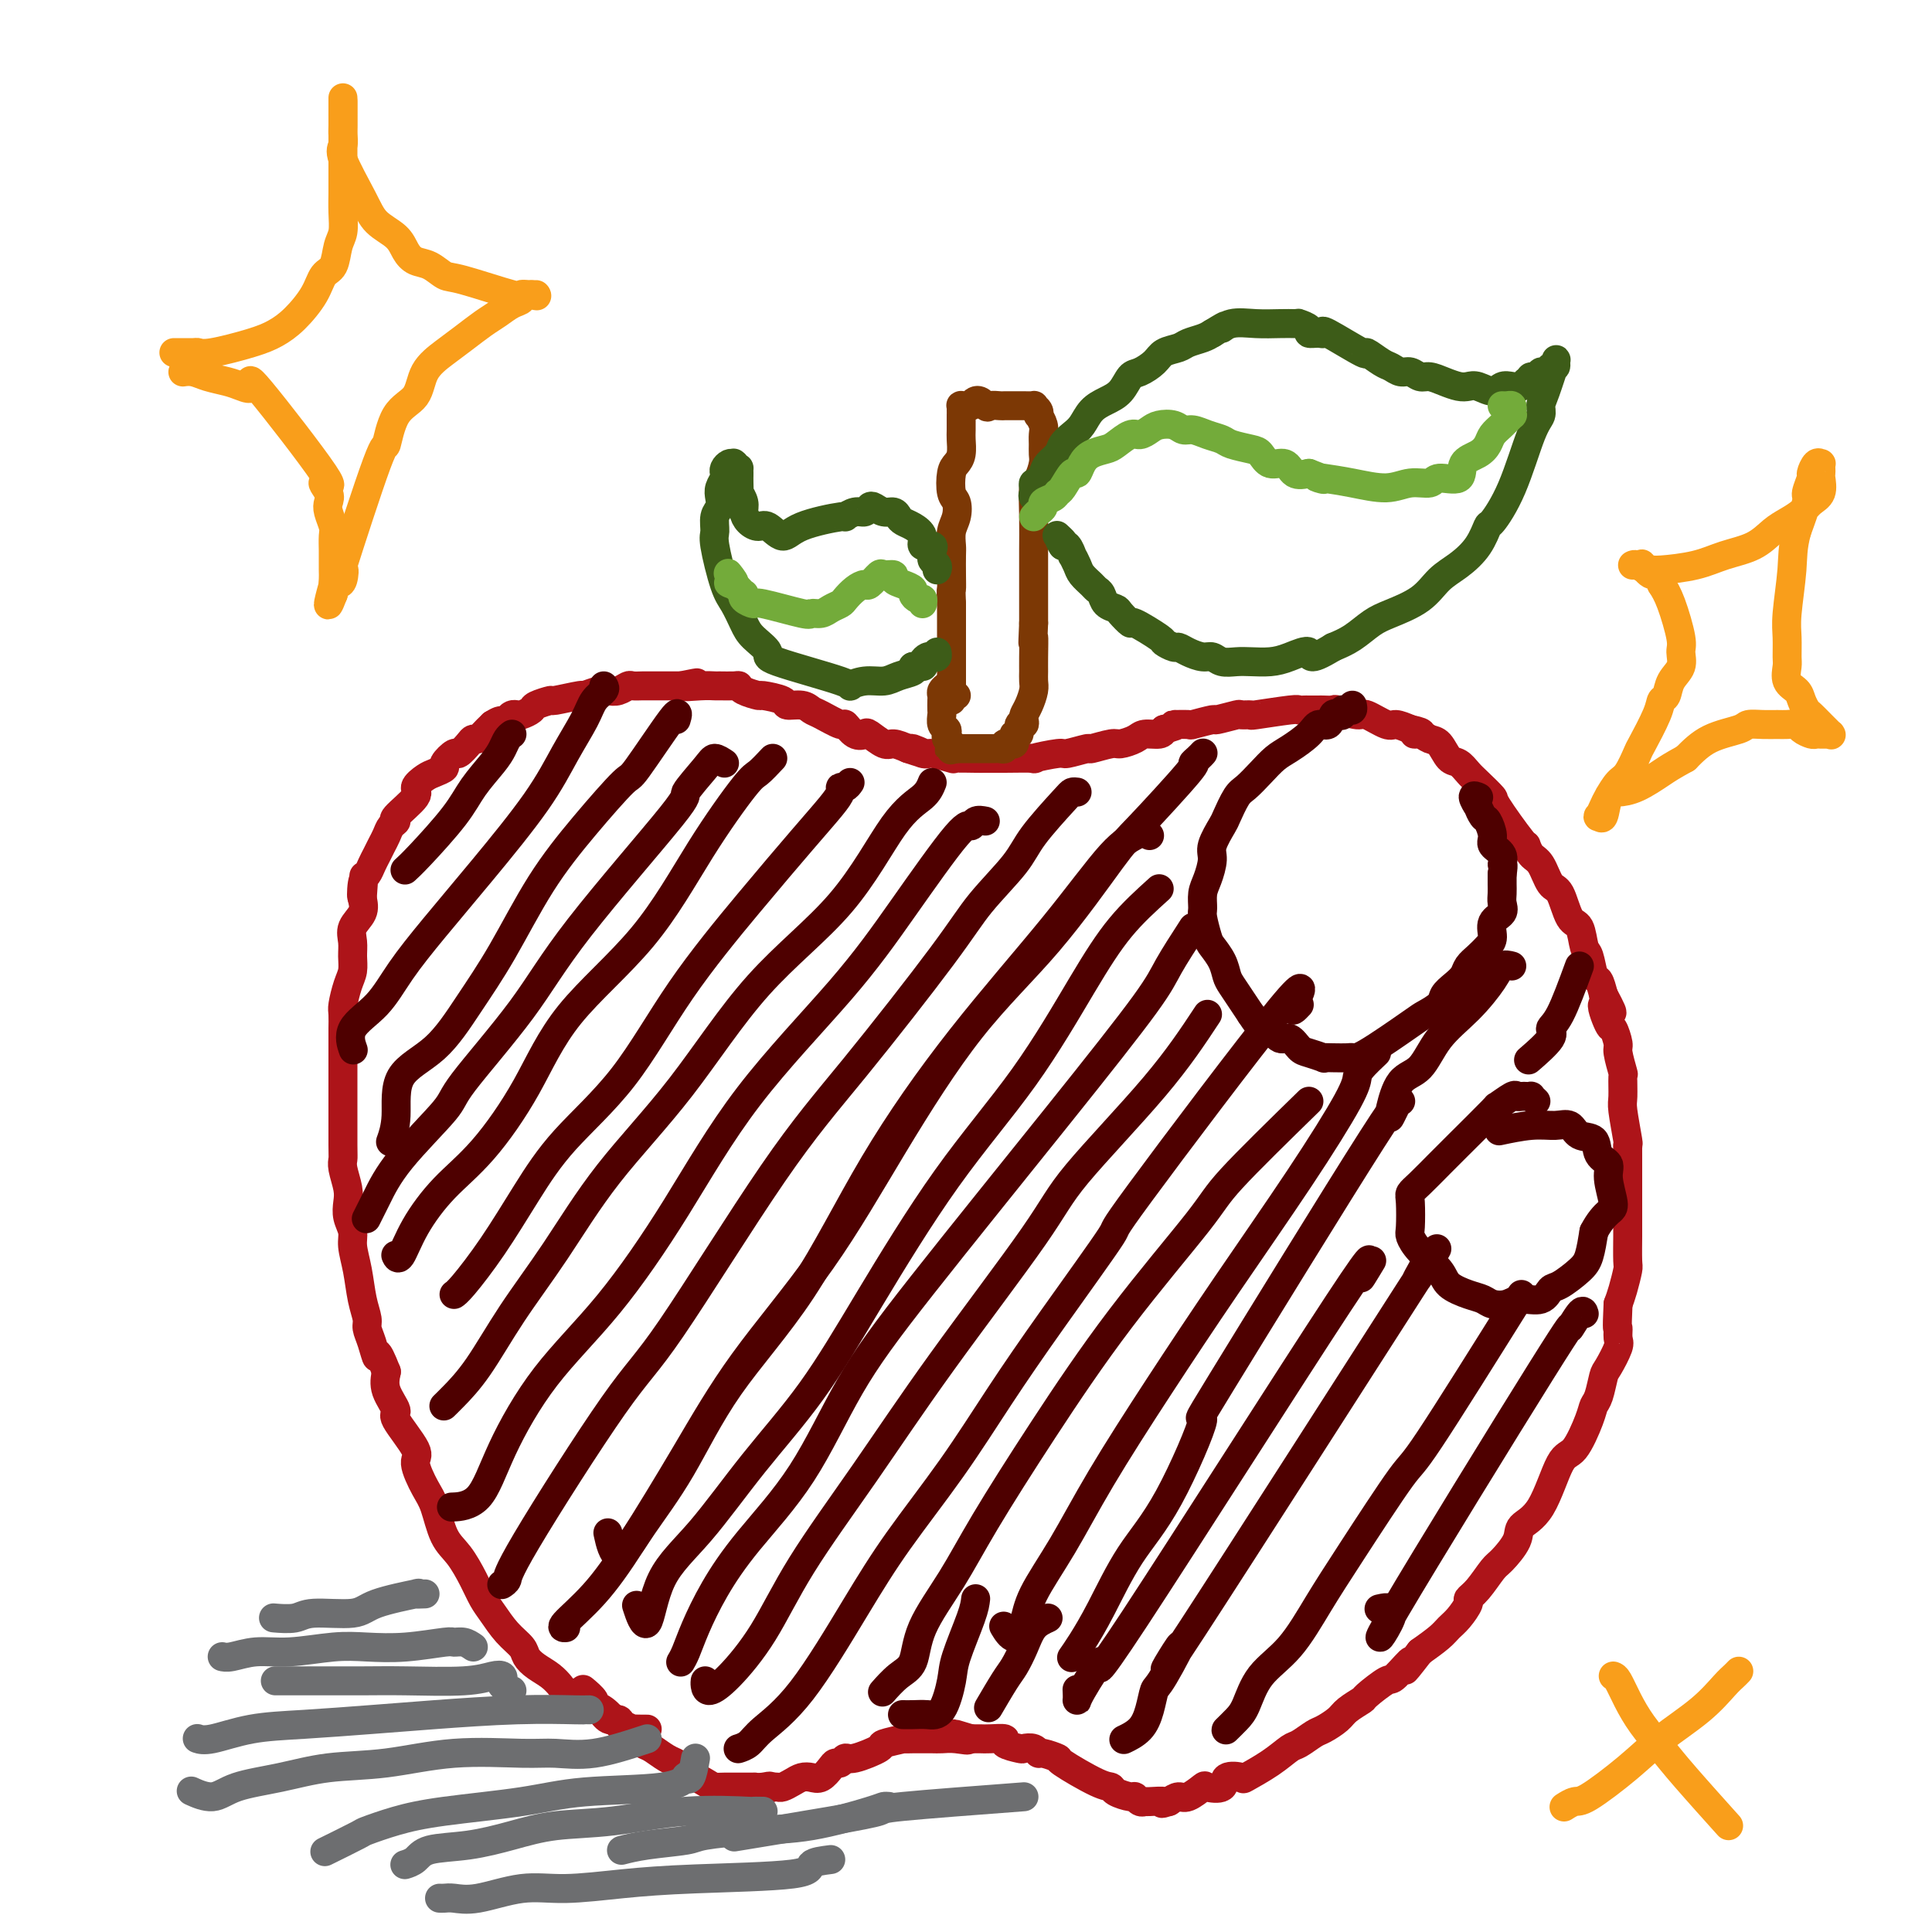 <svg viewBox='0 0 400 400' version='1.1' xmlns='http://www.w3.org/2000/svg' xmlns:xlink='http://www.w3.org/1999/xlink'><g fill='none' stroke='#AD1419' stroke-width='6' stroke-linecap='round' stroke-linejoin='round'><path d='M134,358c-0.181,0.006 -0.362,0.011 -1,0c-0.638,-0.011 -1.732,-0.040 -2,0c-0.268,0.040 0.290,0.148 0,0c-0.290,-0.148 -1.429,-0.551 -2,-1c-0.571,-0.449 -0.574,-0.945 -1,-1c-0.426,-0.055 -1.273,0.332 -2,0c-0.727,-0.332 -1.332,-1.384 -2,-2c-0.668,-0.616 -1.399,-0.798 -2,-1c-0.601,-0.202 -1.070,-0.424 -2,-1c-0.930,-0.576 -2.319,-1.505 -3,-2c-0.681,-0.495 -0.653,-0.555 -1,-1c-0.347,-0.445 -1.068,-1.276 -2,-2c-0.932,-0.724 -2.073,-1.342 -3,-2c-0.927,-0.658 -1.638,-1.358 -2,-2c-0.362,-0.642 -0.375,-1.226 -1,-2c-0.625,-0.774 -1.861,-1.736 -3,-3c-1.139,-1.264 -2.182,-2.828 -3,-4c-0.818,-1.172 -1.413,-1.952 -2,-3c-0.587,-1.048 -1.168,-2.364 -2,-4c-0.832,-1.636 -1.916,-3.590 -3,-5c-1.084,-1.410 -2.167,-2.274 -3,-4c-0.833,-1.726 -1.416,-4.312 -2,-6c-0.584,-1.688 -1.170,-2.477 -2,-4c-0.830,-1.523 -1.904,-3.779 -2,-5c-0.096,-1.221 0.786,-1.407 0,-3c-0.786,-1.593 -3.242,-4.592 -4,-6c-0.758,-1.408 0.180,-1.225 0,-2c-0.180,-0.775 -1.480,-2.507 -2,-4c-0.520,-1.493 -0.260,-2.746 0,-4'/><path d='M80,284c-2.266,-5.800 -1.931,-3.302 -2,-3c-0.069,0.302 -0.543,-1.594 -1,-3c-0.457,-1.406 -0.897,-2.323 -1,-3c-0.103,-0.677 0.131,-1.115 0,-2c-0.131,-0.885 -0.627,-2.218 -1,-4c-0.373,-1.782 -0.622,-4.014 -1,-6c-0.378,-1.986 -0.885,-3.727 -1,-5c-0.115,-1.273 0.162,-2.077 0,-3c-0.162,-0.923 -0.761,-1.963 -1,-3c-0.239,-1.037 -0.117,-2.070 0,-3c0.117,-0.930 0.227,-1.755 0,-3c-0.227,-1.245 -0.793,-2.909 -1,-4c-0.207,-1.091 -0.055,-1.608 0,-2c0.055,-0.392 0.015,-0.659 0,-3c-0.015,-2.341 -0.004,-6.757 0,-9c0.004,-2.243 0.001,-2.315 0,-3c-0.001,-0.685 -0.000,-1.984 0,-3c0.000,-1.016 -0.001,-1.751 0,-3c0.001,-1.249 0.003,-3.013 0,-4c-0.003,-0.987 -0.011,-1.198 0,-2c0.011,-0.802 0.041,-2.196 0,-3c-0.041,-0.804 -0.154,-1.019 0,-2c0.154,-0.981 0.575,-2.727 1,-4c0.425,-1.273 0.853,-2.073 1,-3c0.147,-0.927 0.012,-1.980 0,-3c-0.012,-1.020 0.100,-2.005 0,-3c-0.100,-0.995 -0.412,-1.999 0,-3c0.412,-1.001 1.546,-2.000 2,-3c0.454,-1.000 0.227,-2.000 0,-3'/><path d='M75,186c0.632,-8.794 0.211,-2.779 0,-1c-0.211,1.779 -0.211,-0.678 0,-2c0.211,-1.322 0.634,-1.509 1,-2c0.366,-0.491 0.675,-1.287 1,-2c0.325,-0.713 0.666,-1.344 1,-2c0.334,-0.656 0.660,-1.339 1,-2c0.340,-0.661 0.695,-1.301 1,-2c0.305,-0.699 0.560,-1.457 1,-2c0.440,-0.543 1.066,-0.870 1,-1c-0.066,-0.130 -0.825,-0.062 0,-1c0.825,-0.938 3.234,-2.882 4,-4c0.766,-1.118 -0.112,-1.412 0,-2c0.112,-0.588 1.214,-1.472 2,-2c0.786,-0.528 1.256,-0.700 2,-1c0.744,-0.300 1.761,-0.728 2,-1c0.239,-0.272 -0.301,-0.388 0,-1c0.301,-0.612 1.443,-1.718 2,-2c0.557,-0.282 0.530,0.262 1,0c0.470,-0.262 1.438,-1.330 2,-2c0.562,-0.670 0.718,-0.943 1,-1c0.282,-0.057 0.691,0.100 1,0c0.309,-0.100 0.517,-0.457 1,-1c0.483,-0.543 1.242,-1.271 2,-2'/><path d='M102,150c2.571,-1.657 1.997,-0.300 2,0c0.003,0.300 0.583,-0.459 1,-1c0.417,-0.541 0.673,-0.866 1,-1c0.327,-0.134 0.726,-0.079 1,0c0.274,0.079 0.422,0.180 1,0c0.578,-0.180 1.585,-0.641 2,-1c0.415,-0.359 0.238,-0.617 1,-1c0.762,-0.383 2.463,-0.891 3,-1c0.537,-0.109 -0.088,0.181 1,0c1.088,-0.181 3.891,-0.832 5,-1c1.109,-0.168 0.525,0.147 1,0c0.475,-0.147 2.010,-0.757 3,-1c0.990,-0.243 1.435,-0.118 2,0c0.565,0.118 1.251,0.228 2,0c0.749,-0.228 1.562,-0.793 2,-1c0.438,-0.207 0.503,-0.055 1,0c0.497,0.055 1.427,0.015 2,0c0.573,-0.015 0.789,-0.004 1,0c0.211,0.004 0.417,0.001 1,0c0.583,-0.001 1.541,-0.000 2,0c0.459,0.000 0.417,0.000 1,0c0.583,-0.000 1.792,-0.000 3,0'/><path d='M141,142c6.125,-1.238 1.939,-0.331 1,0c-0.939,0.331 1.370,0.088 3,0c1.630,-0.088 2.581,-0.021 3,0c0.419,0.021 0.306,-0.005 1,0c0.694,0.005 2.196,0.039 3,0c0.804,-0.039 0.910,-0.151 1,0c0.090,0.151 0.165,0.566 1,1c0.835,0.434 2.429,0.886 3,1c0.571,0.114 0.117,-0.110 1,0c0.883,0.110 3.102,0.553 4,1c0.898,0.447 0.476,0.898 1,1c0.524,0.102 1.995,-0.147 3,0c1.005,0.147 1.543,0.688 2,1c0.457,0.312 0.834,0.396 2,1c1.166,0.604 3.123,1.729 4,2c0.877,0.271 0.676,-0.312 1,0c0.324,0.312 1.174,1.519 2,2c0.826,0.481 1.627,0.237 2,0c0.373,-0.237 0.316,-0.465 1,0c0.684,0.465 2.107,1.625 3,2c0.893,0.375 1.255,-0.036 2,0c0.745,0.036 1.872,0.518 3,1'/><path d='M188,155c5.689,1.946 1.913,0.311 1,0c-0.913,-0.311 1.037,0.701 2,1c0.963,0.299 0.938,-0.116 2,0c1.062,0.116 3.211,0.763 4,1c0.789,0.237 0.219,0.064 1,0c0.781,-0.064 2.913,-0.017 4,0c1.087,0.017 1.130,0.006 2,0c0.870,-0.006 2.566,-0.006 3,0c0.434,0.006 -0.396,0.017 1,0c1.396,-0.017 5.016,-0.061 6,0c0.984,0.061 -0.668,0.228 0,0c0.668,-0.228 3.657,-0.850 5,-1c1.343,-0.150 1.040,0.171 2,0c0.960,-0.171 3.181,-0.833 4,-1c0.819,-0.167 0.234,0.162 1,0c0.766,-0.162 2.881,-0.813 4,-1c1.119,-0.187 1.242,0.091 2,0c0.758,-0.091 2.152,-0.550 3,-1c0.848,-0.450 1.151,-0.890 2,-1c0.849,-0.110 2.242,0.112 3,0c0.758,-0.112 0.879,-0.556 1,-1'/><path d='M241,151c4.447,-1.150 2.063,-1.025 2,-1c-0.063,0.025 2.194,-0.050 3,0c0.806,0.050 0.161,0.224 1,0c0.839,-0.224 3.161,-0.845 4,-1c0.839,-0.155 0.194,0.156 1,0c0.806,-0.156 3.064,-0.778 4,-1c0.936,-0.222 0.551,-0.046 1,0c0.449,0.046 1.731,-0.040 2,0c0.269,0.040 -0.476,0.207 1,0c1.476,-0.207 5.173,-0.787 7,-1c1.827,-0.213 1.784,-0.057 2,0c0.216,0.057 0.692,0.016 1,0c0.308,-0.016 0.447,-0.005 1,0c0.553,0.005 1.521,0.006 2,0c0.479,-0.006 0.468,-0.018 1,0c0.532,0.018 1.606,0.065 2,0c0.394,-0.065 0.107,-0.242 1,0c0.893,0.242 2.966,0.905 4,1c1.034,0.095 1.030,-0.377 2,0c0.970,0.377 2.915,1.601 4,2c1.085,0.399 1.310,-0.029 2,0c0.690,0.029 1.845,0.514 3,1'/><path d='M292,151c4.059,0.861 1.706,1.012 1,1c-0.706,-0.012 0.233,-0.187 1,0c0.767,0.187 1.361,0.736 2,1c0.639,0.264 1.325,0.243 2,1c0.675,0.757 1.341,2.291 2,3c0.659,0.709 1.310,0.593 2,1c0.690,0.407 1.418,1.336 2,2c0.582,0.664 1.017,1.062 2,2c0.983,0.938 2.514,2.416 3,3c0.486,0.584 -0.074,0.276 1,2c1.074,1.724 3.782,5.482 5,7c1.218,1.518 0.945,0.798 1,1c0.055,0.202 0.437,1.326 1,2c0.563,0.674 1.306,0.899 2,2c0.694,1.101 1.338,3.080 2,4c0.662,0.920 1.343,0.782 2,2c0.657,1.218 1.289,3.791 2,5c0.711,1.209 1.500,1.054 2,2c0.500,0.946 0.711,2.994 1,4c0.289,1.006 0.655,0.971 1,2c0.345,1.029 0.670,3.123 1,4c0.330,0.877 0.666,0.536 1,1c0.334,0.464 0.667,1.732 1,3'/><path d='M332,206c3.509,6.557 0.782,2.450 0,2c-0.782,-0.450 0.383,2.756 1,4c0.617,1.244 0.687,0.526 1,1c0.313,0.474 0.869,2.141 1,3c0.131,0.859 -0.162,0.911 0,2c0.162,1.089 0.779,3.214 1,4c0.221,0.786 0.045,0.234 0,1c-0.045,0.766 0.040,2.849 0,4c-0.040,1.151 -0.207,1.369 0,3c0.207,1.631 0.788,4.676 1,6c0.212,1.324 0.057,0.928 0,1c-0.057,0.072 -0.015,0.611 0,1c0.015,0.389 0.004,0.629 0,2c-0.004,1.371 -0.001,3.873 0,5c0.001,1.127 0.000,0.880 0,2c-0.000,1.120 0.001,3.607 0,5c-0.001,1.393 -0.003,1.692 0,2c0.003,0.308 0.012,0.624 0,2c-0.012,1.376 -0.044,3.812 0,5c0.044,1.188 0.166,1.127 0,2c-0.166,0.873 -0.619,2.678 -1,4c-0.381,1.322 -0.691,2.161 -1,3'/><path d='M335,270c-0.302,6.287 -0.056,5.005 0,5c0.056,-0.005 -0.079,1.266 0,2c0.079,0.734 0.372,0.931 0,2c-0.372,1.069 -1.407,3.010 -2,4c-0.593,0.990 -0.742,1.029 -1,2c-0.258,0.971 -0.624,2.872 -1,4c-0.376,1.128 -0.763,1.481 -1,2c-0.237,0.519 -0.323,1.202 -1,3c-0.677,1.798 -1.944,4.710 -3,6c-1.056,1.290 -1.901,0.958 -3,3c-1.099,2.042 -2.454,6.456 -4,9c-1.546,2.544 -3.285,3.217 -4,4c-0.715,0.783 -0.406,1.677 -1,3c-0.594,1.323 -2.091,3.074 -3,4c-0.909,0.926 -1.230,1.028 -2,2c-0.770,0.972 -1.988,2.813 -3,4c-1.012,1.187 -1.817,1.721 -2,2c-0.183,0.279 0.255,0.304 0,1c-0.255,0.696 -1.202,2.063 -2,3c-0.798,0.937 -1.446,1.445 -2,2c-0.554,0.555 -1.016,1.159 -2,2c-0.984,0.841 -2.492,1.921 -4,3'/><path d='M294,342c-5.237,6.772 -2.329,2.703 -2,2c0.329,-0.703 -1.922,1.961 -3,3c-1.078,1.039 -0.984,0.452 -2,1c-1.016,0.548 -3.144,2.231 -4,3c-0.856,0.769 -0.441,0.625 -1,1c-0.559,0.375 -2.093,1.271 -3,2c-0.907,0.729 -1.186,1.293 -2,2c-0.814,0.707 -2.161,1.557 -3,2c-0.839,0.443 -1.168,0.480 -2,1c-0.832,0.520 -2.167,1.523 -3,2c-0.833,0.477 -1.162,0.427 -2,1c-0.838,0.573 -2.183,1.769 -4,3c-1.817,1.231 -4.106,2.498 -5,3c-0.894,0.502 -0.395,0.237 -1,0c-0.605,-0.237 -2.315,-0.448 -3,0c-0.685,0.448 -0.343,1.555 -1,2c-0.657,0.445 -2.311,0.227 -3,0c-0.689,-0.227 -0.411,-0.463 -1,0c-0.589,0.463 -2.043,1.625 -3,2c-0.957,0.375 -1.416,-0.036 -2,0c-0.584,0.036 -1.292,0.518 -2,1'/><path d='M242,373c-2.533,0.772 -0.864,0.203 -1,0c-0.136,-0.203 -2.076,-0.040 -3,0c-0.924,0.040 -0.833,-0.045 -1,0c-0.167,0.045 -0.594,0.218 -1,0c-0.406,-0.218 -0.793,-0.829 -1,-1c-0.207,-0.171 -0.236,0.097 -1,0c-0.764,-0.097 -2.265,-0.561 -3,-1c-0.735,-0.439 -0.705,-0.854 -1,-1c-0.295,-0.146 -0.916,-0.024 -3,-1c-2.084,-0.976 -5.632,-3.050 -7,-4c-1.368,-0.950 -0.556,-0.777 -1,-1c-0.444,-0.223 -2.144,-0.844 -3,-1c-0.856,-0.156 -0.868,0.152 -1,0c-0.132,-0.152 -0.383,-0.762 -1,-1c-0.617,-0.238 -1.601,-0.102 -2,0c-0.399,0.102 -0.214,0.171 -1,0c-0.786,-0.171 -2.542,-0.582 -3,-1c-0.458,-0.418 0.382,-0.844 0,-1c-0.382,-0.156 -1.988,-0.042 -3,0c-1.012,0.042 -1.432,0.012 -2,0c-0.568,-0.012 -1.284,-0.006 -2,0'/><path d='M201,360c-6.490,-2.011 -2.214,-0.539 -1,0c1.214,0.539 -0.632,0.144 -2,0c-1.368,-0.144 -2.256,-0.038 -3,0c-0.744,0.038 -1.344,0.009 -2,0c-0.656,-0.009 -1.368,0.001 -2,0c-0.632,-0.001 -1.184,-0.013 -2,0c-0.816,0.013 -1.896,0.050 -2,0c-0.104,-0.050 0.768,-0.186 0,0c-0.768,0.186 -3.175,0.695 -4,1c-0.825,0.305 -0.066,0.407 -1,1c-0.934,0.593 -3.559,1.677 -5,2c-1.441,0.323 -1.699,-0.116 -2,0c-0.301,0.116 -0.647,0.788 -1,1c-0.353,0.212 -0.713,-0.035 -1,0c-0.287,0.035 -0.499,0.352 -1,1c-0.501,0.648 -1.290,1.627 -2,2c-0.710,0.373 -1.342,0.138 -2,0c-0.658,-0.138 -1.342,-0.181 -2,0c-0.658,0.181 -1.290,0.585 -2,1c-0.710,0.415 -1.499,0.843 -2,1c-0.501,0.157 -0.715,0.045 -1,0c-0.285,-0.045 -0.643,-0.022 -1,0'/><path d='M160,370c-4.380,1.547 -1.829,0.415 -1,0c0.829,-0.415 -0.065,-0.111 -1,0c-0.935,0.111 -1.913,0.030 -2,0c-0.087,-0.030 0.716,-0.008 0,0c-0.716,0.008 -2.951,0.001 -4,0c-1.049,-0.001 -0.912,0.003 -1,0c-0.088,-0.003 -0.400,-0.014 -1,0c-0.600,0.014 -1.486,0.055 -2,0c-0.514,-0.055 -0.655,-0.204 -2,-1c-1.345,-0.796 -3.892,-2.240 -5,-3c-1.108,-0.760 -0.776,-0.837 -1,-1c-0.224,-0.163 -1.004,-0.413 -2,-1c-0.996,-0.587 -2.209,-1.513 -3,-2c-0.791,-0.487 -1.158,-0.536 -2,-1c-0.842,-0.464 -2.157,-1.341 -3,-2c-0.843,-0.659 -1.214,-1.098 -2,-2c-0.786,-0.902 -1.987,-2.267 -3,-3c-1.013,-0.733 -1.839,-0.836 -2,-1c-0.161,-0.164 0.341,-0.390 0,-1c-0.341,-0.610 -1.526,-1.603 -2,-2c-0.474,-0.397 -0.237,-0.199 0,0'/></g>
<g fill='none' stroke='#4E0000' stroke-width='6' stroke-linecap='round' stroke-linejoin='round'><path d='M106,152c-0.343,0.255 -0.685,0.511 -1,1c-0.315,0.489 -0.601,1.212 -1,2c-0.399,0.788 -0.909,1.640 -2,3c-1.091,1.360 -2.762,3.226 -4,5c-1.238,1.774 -2.043,3.455 -4,6c-1.957,2.545 -5.065,5.954 -7,8c-1.935,2.046 -2.696,2.727 -3,3c-0.304,0.273 -0.152,0.136 0,0'/><path d='M125,142c0.190,0.276 0.381,0.552 0,1c-0.381,0.448 -1.333,1.069 -2,2c-0.667,0.931 -1.050,2.171 -2,4c-0.950,1.829 -2.466,4.248 -4,7c-1.534,2.752 -3.087,5.838 -6,10c-2.913,4.162 -7.188,9.399 -11,14c-3.812,4.601 -7.161,8.564 -10,12c-2.839,3.436 -5.167,6.343 -7,9c-1.833,2.657 -3.172,5.063 -5,7c-1.828,1.937 -4.146,3.406 -5,5c-0.854,1.594 -0.244,3.313 0,4c0.244,0.687 0.122,0.344 0,0'/><path d='M140,149c0.328,-1.095 0.657,-2.191 -1,0c-1.657,2.191 -5.298,7.667 -7,10c-1.702,2.333 -1.465,1.523 -3,3c-1.535,1.477 -4.844,5.241 -8,9c-3.156,3.759 -6.160,7.513 -9,12c-2.840,4.487 -5.516,9.707 -8,14c-2.484,4.293 -4.774,7.659 -7,11c-2.226,3.341 -4.386,6.658 -7,9c-2.614,2.342 -5.680,3.710 -7,6c-1.320,2.290 -0.894,5.501 -1,8c-0.106,2.499 -0.745,4.285 -1,5c-0.255,0.715 -0.128,0.357 0,0'/><path d='M150,158c-0.752,-0.496 -1.504,-0.991 -2,-1c-0.496,-0.009 -0.736,0.470 -2,2c-1.264,1.530 -3.551,4.112 -4,5c-0.449,0.888 0.942,0.083 -3,5c-3.942,4.917 -13.215,15.555 -19,23c-5.785,7.445 -8.081,11.698 -12,17c-3.919,5.302 -9.460,11.652 -12,15c-2.540,3.348 -2.078,3.693 -4,6c-1.922,2.307 -6.226,6.577 -9,10c-2.774,3.423 -4.016,5.998 -5,8c-0.984,2.002 -1.710,3.429 -2,4c-0.290,0.571 -0.145,0.285 0,0'/><path d='M160,157c-1.132,1.204 -2.265,2.408 -3,3c-0.735,0.592 -1.074,0.571 -3,3c-1.926,2.429 -5.440,7.309 -9,13c-3.560,5.691 -7.167,12.192 -12,18c-4.833,5.808 -10.891,10.921 -15,16c-4.109,5.079 -6.271,10.122 -9,15c-2.729,4.878 -6.027,9.591 -9,13c-2.973,3.409 -5.620,5.516 -8,8c-2.380,2.484 -4.494,5.346 -6,8c-1.506,2.654 -2.406,5.099 -3,6c-0.594,0.901 -0.884,0.257 -1,0c-0.116,-0.257 -0.058,-0.129 0,0'/><path d='M176,162c-0.302,0.438 -0.603,0.877 -1,1c-0.397,0.123 -0.889,-0.069 -1,0c-0.111,0.069 0.159,0.400 0,1c-0.159,0.600 -0.746,1.471 -2,3c-1.254,1.529 -3.176,3.717 -6,7c-2.824,3.283 -6.549,7.661 -11,13c-4.451,5.339 -9.626,11.639 -14,18c-4.374,6.361 -7.945,12.783 -12,18c-4.055,5.217 -8.593,9.230 -12,13c-3.407,3.770 -5.684,7.298 -8,11c-2.316,3.702 -4.672,7.580 -7,11c-2.328,3.420 -4.627,6.382 -6,8c-1.373,1.618 -1.821,1.891 -2,2c-0.179,0.109 -0.090,0.055 0,0'/><path d='M193,162c-0.389,0.973 -0.778,1.946 -2,3c-1.222,1.054 -3.278,2.189 -6,6c-2.722,3.811 -6.111,10.300 -11,16c-4.889,5.700 -11.278,10.613 -17,17c-5.722,6.387 -10.777,14.247 -16,21c-5.223,6.753 -10.614,12.397 -15,18c-4.386,5.603 -7.767,11.165 -11,16c-3.233,4.835 -6.316,8.942 -9,13c-2.684,4.058 -4.968,8.068 -7,11c-2.032,2.932 -3.813,4.786 -5,6c-1.187,1.214 -1.781,1.788 -2,2c-0.219,0.212 -0.063,0.060 0,0c0.063,-0.060 0.031,-0.030 0,0'/><path d='M204,170c-0.753,-0.147 -1.506,-0.295 -2,0c-0.494,0.295 -0.731,1.032 -1,1c-0.269,-0.032 -0.572,-0.833 -3,2c-2.428,2.833 -6.982,9.301 -11,15c-4.018,5.699 -7.498,10.628 -13,17c-5.502,6.372 -13.024,14.188 -19,22c-5.976,7.812 -10.406,15.620 -15,23c-4.594,7.380 -9.351,14.331 -14,20c-4.649,5.669 -9.191,10.055 -13,15c-3.809,4.945 -6.887,10.449 -9,15c-2.113,4.551 -3.261,8.148 -5,10c-1.739,1.852 -4.068,1.958 -5,2c-0.932,0.042 -0.466,0.021 0,0'/><path d='M223,164c-0.359,-0.049 -0.717,-0.098 -1,0c-0.283,0.098 -0.490,0.342 -2,2c-1.510,1.658 -4.323,4.730 -6,7c-1.677,2.270 -2.216,3.739 -4,6c-1.784,2.261 -4.811,5.315 -7,8c-2.189,2.685 -3.538,5.000 -8,11c-4.462,6.000 -12.037,15.684 -18,23c-5.963,7.316 -10.315,12.264 -17,22c-6.685,9.736 -15.704,24.259 -21,32c-5.296,7.741 -6.869,8.701 -12,16c-5.131,7.299 -13.819,20.936 -18,28c-4.181,7.064 -3.857,7.556 -4,8c-0.143,0.444 -0.755,0.841 -1,1c-0.245,0.159 -0.122,0.079 0,0'/><path d='M249,156c0.071,-0.077 0.142,-0.154 0,0c-0.142,0.154 -0.499,0.540 -1,1c-0.501,0.460 -1.148,0.994 -1,1c0.148,0.006 1.089,-0.514 -1,2c-2.089,2.514 -7.210,8.064 -10,11c-2.790,2.936 -3.248,3.258 -6,7c-2.752,3.742 -7.796,10.904 -13,17c-5.204,6.096 -10.568,11.124 -16,18c-5.432,6.876 -10.933,15.598 -16,24c-5.067,8.402 -9.700,16.482 -15,24c-5.300,7.518 -11.267,14.473 -16,21c-4.733,6.527 -8.231,12.624 -12,19c-3.769,6.376 -7.808,13.029 -11,18c-3.192,4.971 -5.536,8.260 -8,11c-2.464,2.740 -5.048,4.930 -6,6c-0.952,1.070 -0.272,1.020 0,1c0.272,-0.020 0.136,-0.010 0,0'/><path d='M280,146c0.081,0.415 0.162,0.830 0,1c-0.162,0.170 -0.569,0.096 -1,0c-0.431,-0.096 -0.888,-0.214 -1,0c-0.112,0.214 0.121,0.760 0,1c-0.121,0.240 -0.597,0.174 -1,0c-0.403,-0.174 -0.734,-0.457 -1,0c-0.266,0.457 -0.469,1.655 -1,2c-0.531,0.345 -1.391,-0.162 -2,0c-0.609,0.162 -0.968,0.992 -2,2c-1.032,1.008 -2.737,2.193 -4,3c-1.263,0.807 -2.083,1.235 -3,2c-0.917,0.765 -1.932,1.865 -3,3c-1.068,1.135 -2.189,2.303 -3,3c-0.811,0.697 -1.313,0.923 -2,2c-0.687,1.077 -1.560,3.005 -2,4c-0.440,0.995 -0.447,1.056 -1,2c-0.553,0.944 -1.650,2.771 -2,4c-0.350,1.229 0.049,1.860 0,3c-0.049,1.140 -0.546,2.788 -1,4c-0.454,1.212 -0.866,1.986 -1,3c-0.134,1.014 0.009,2.266 0,3c-0.009,0.734 -0.171,0.949 0,2c0.171,1.051 0.675,2.938 1,4c0.325,1.062 0.471,1.299 1,2c0.529,0.701 1.440,1.868 2,3c0.560,1.132 0.769,2.231 1,3c0.231,0.769 0.485,1.207 1,2c0.515,0.793 1.290,1.941 2,3c0.710,1.059 1.355,2.030 2,3'/><path d='M259,210c2.037,3.189 2.629,3.163 3,3c0.371,-0.163 0.521,-0.461 1,0c0.479,0.461 1.289,1.683 2,2c0.711,0.317 1.324,-0.269 2,0c0.676,0.269 1.415,1.392 2,2c0.585,0.608 1.015,0.699 2,1c0.985,0.301 2.526,0.812 3,1c0.474,0.188 -0.119,0.052 0,0c0.119,-0.052 0.950,-0.021 2,0c1.050,0.021 2.321,0.032 3,0c0.679,-0.032 0.767,-0.105 1,0c0.233,0.105 0.611,0.390 3,-1c2.389,-1.390 6.789,-4.455 9,-6c2.211,-1.545 2.231,-1.569 3,-2c0.769,-0.431 2.285,-1.270 3,-2c0.715,-0.730 0.628,-1.350 1,-2c0.372,-0.650 1.202,-1.329 2,-2c0.798,-0.671 1.563,-1.333 2,-2c0.437,-0.667 0.546,-1.337 1,-2c0.454,-0.663 1.254,-1.318 2,-2c0.746,-0.682 1.440,-1.390 2,-2c0.560,-0.610 0.987,-1.122 1,-2c0.013,-0.878 -0.389,-2.122 0,-3c0.389,-0.878 1.568,-1.390 2,-2c0.432,-0.610 0.116,-1.318 0,-2c-0.116,-0.682 -0.031,-1.337 0,-2c0.031,-0.663 0.009,-1.332 0,-2c-0.009,-0.668 -0.004,-1.334 0,-2'/><path d='M311,181c0.431,-2.679 0.007,-1.878 0,-2c-0.007,-0.122 0.402,-1.169 0,-2c-0.402,-0.831 -1.614,-1.446 -2,-2c-0.386,-0.554 0.056,-1.046 0,-2c-0.056,-0.954 -0.608,-2.368 -1,-3c-0.392,-0.632 -0.623,-0.481 -1,-1c-0.377,-0.519 -0.899,-1.708 -1,-2c-0.101,-0.292 0.220,0.314 0,0c-0.220,-0.314 -0.982,-1.546 -1,-2c-0.018,-0.454 0.709,-0.130 1,0c0.291,0.130 0.145,0.065 0,0'/><path d='M318,228c-0.447,-0.422 -0.894,-0.845 -1,-1c-0.106,-0.155 0.129,-0.044 0,0c-0.129,0.044 -0.621,0.020 -1,0c-0.379,-0.020 -0.645,-0.036 -1,0c-0.355,0.036 -0.798,0.124 -1,0c-0.202,-0.124 -0.163,-0.460 -1,0c-0.837,0.460 -2.549,1.716 -3,2c-0.451,0.284 0.359,-0.404 -1,1c-1.359,1.404 -4.886,4.901 -7,7c-2.114,2.099 -2.815,2.800 -4,4c-1.185,1.200 -2.854,2.897 -4,4c-1.146,1.103 -1.767,1.610 -2,2c-0.233,0.390 -0.077,0.663 0,2c0.077,1.337 0.074,3.737 0,5c-0.074,1.263 -0.218,1.389 0,2c0.218,0.611 0.797,1.708 2,3c1.203,1.292 3.031,2.781 4,4c0.969,1.219 1.078,2.170 2,3c0.922,0.830 2.657,1.539 4,2c1.343,0.461 2.292,0.676 3,1c0.708,0.324 1.173,0.759 2,1c0.827,0.241 2.015,0.288 3,0c0.985,-0.288 1.766,-0.909 3,-1c1.234,-0.091 2.922,0.350 4,0c1.078,-0.350 1.546,-1.492 2,-2c0.454,-0.508 0.895,-0.384 2,-1c1.105,-0.616 2.874,-1.974 4,-3c1.126,-1.026 1.607,-1.722 2,-3c0.393,-1.278 0.696,-3.139 1,-5'/><path d='M330,255c1.064,-2.092 2.225,-3.322 3,-4c0.775,-0.678 1.163,-0.805 1,-2c-0.163,-1.195 -0.877,-3.456 -1,-5c-0.123,-1.544 0.343,-2.369 0,-3c-0.343,-0.631 -1.497,-1.069 -2,-2c-0.503,-0.931 -0.354,-2.356 -1,-3c-0.646,-0.644 -2.086,-0.509 -3,-1c-0.914,-0.491 -1.300,-1.610 -2,-2c-0.700,-0.390 -1.713,-0.053 -3,0c-1.287,0.053 -2.846,-0.178 -5,0c-2.154,0.178 -4.901,0.765 -6,1c-1.099,0.235 -0.549,0.117 0,0'/><path d='M238,173c-0.316,-0.402 -0.633,-0.805 -1,-1c-0.367,-0.195 -0.785,-0.183 -1,0c-0.215,0.183 -0.228,0.537 -1,1c-0.772,0.463 -2.302,1.034 -5,4c-2.698,2.966 -6.564,8.325 -12,15c-5.436,6.675 -12.443,14.664 -19,23c-6.557,8.336 -12.665,17.017 -18,26c-5.335,8.983 -9.898,18.268 -15,26c-5.102,7.732 -10.744,13.910 -15,20c-4.256,6.090 -7.127,12.093 -10,17c-2.873,4.907 -5.750,8.717 -8,12c-2.250,3.283 -3.875,6.038 -5,6c-1.125,-0.038 -1.750,-2.868 -2,-4c-0.250,-1.132 -0.125,-0.566 0,0'/><path d='M240,184c-2.739,2.473 -5.477,4.946 -8,8c-2.523,3.054 -4.830,6.687 -8,12c-3.170,5.313 -7.204,12.304 -12,19c-4.796,6.696 -10.355,13.096 -16,21c-5.645,7.904 -11.375,17.311 -16,25c-4.625,7.689 -8.145,13.659 -12,19c-3.855,5.341 -8.046,10.054 -12,15c-3.954,4.946 -7.673,10.126 -11,14c-3.327,3.874 -6.263,6.440 -8,10c-1.737,3.560 -2.275,8.112 -3,9c-0.725,0.888 -1.636,-1.889 -2,-3c-0.364,-1.111 -0.182,-0.555 0,0'/><path d='M247,192c-1.894,2.926 -3.788,5.851 -5,8c-1.212,2.149 -1.743,3.520 -5,8c-3.257,4.480 -9.240,12.067 -18,23c-8.760,10.933 -20.296,25.212 -28,35c-7.704,9.788 -11.576,15.086 -15,21c-3.424,5.914 -6.398,12.445 -10,18c-3.602,5.555 -7.830,10.133 -11,14c-3.170,3.867 -5.280,7.022 -7,10c-1.720,2.978 -3.049,5.778 -4,8c-0.951,2.222 -1.525,3.868 -2,5c-0.475,1.132 -0.850,1.752 -1,2c-0.150,0.248 -0.075,0.124 0,0'/><path d='M250,210c-2.984,4.525 -5.968,9.050 -11,15c-5.032,5.950 -12.112,13.323 -16,18c-3.888,4.677 -4.585,6.656 -9,13c-4.415,6.344 -12.547,17.054 -19,26c-6.453,8.946 -11.228,16.128 -16,23c-4.772,6.872 -9.541,13.432 -13,19c-3.459,5.568 -5.606,10.143 -8,14c-2.394,3.857 -5.034,6.995 -7,9c-1.966,2.005 -3.259,2.878 -4,3c-0.741,0.122 -0.930,-0.506 -1,-1c-0.070,-0.494 -0.020,-0.856 0,-1c0.020,-0.144 0.010,-0.072 0,0'/><path d='M269,208c-0.935,0.996 -1.870,1.992 -1,0c0.870,-1.992 3.545,-6.973 -3,1c-6.545,7.973 -22.311,28.901 -29,38c-6.689,9.099 -4.303,6.368 -6,9c-1.697,2.632 -7.477,10.626 -12,17c-4.523,6.374 -7.788,11.126 -11,16c-3.212,4.874 -6.369,9.868 -10,15c-3.631,5.132 -7.735,10.401 -11,15c-3.265,4.599 -5.691,8.528 -9,14c-3.309,5.472 -7.500,12.485 -11,17c-3.500,4.515 -6.309,6.530 -8,8c-1.691,1.470 -2.263,2.396 -3,3c-0.737,0.604 -1.639,0.887 -2,1c-0.361,0.113 -0.180,0.057 0,0'/><path d='M271,228c-6.348,6.199 -12.696,12.397 -16,16c-3.304,3.603 -3.564,4.609 -7,9c-3.436,4.391 -10.048,12.167 -16,20c-5.952,7.833 -11.242,15.723 -16,23c-4.758,7.277 -8.982,13.940 -12,19c-3.018,5.060 -4.830,8.516 -7,12c-2.170,3.484 -4.697,6.997 -6,10c-1.303,3.003 -1.380,5.496 -2,7c-0.620,1.504 -1.782,2.020 -3,3c-1.218,0.980 -2.491,2.423 -3,3c-0.509,0.577 -0.255,0.289 0,0'/><path d='M285,218c-1.160,1.101 -2.320,2.202 -3,3c-0.680,0.798 -0.879,1.291 -1,2c-0.121,0.709 -0.165,1.632 -2,5c-1.835,3.368 -5.461,9.180 -10,16c-4.539,6.820 -9.990,14.647 -15,22c-5.010,7.353 -9.579,14.230 -14,21c-4.421,6.770 -8.693,13.431 -12,19c-3.307,5.569 -5.650,10.045 -8,14c-2.350,3.955 -4.707,7.388 -6,10c-1.293,2.612 -1.522,4.401 -2,6c-0.478,1.599 -1.206,3.007 -2,3c-0.794,-0.007 -1.656,-1.431 -2,-2c-0.344,-0.569 -0.172,-0.285 0,0'/><path d='M290,228c-0.184,-0.049 -0.369,-0.098 -1,1c-0.631,1.098 -1.709,3.344 -1,2c0.709,-1.344 3.206,-6.276 -4,5c-7.206,11.276 -24.114,38.762 -31,50c-6.886,11.238 -3.749,6.228 -4,8c-0.251,1.772 -3.889,10.324 -7,16c-3.111,5.676 -5.696,8.474 -8,12c-2.304,3.526 -4.329,7.780 -6,11c-1.671,3.220 -2.988,5.405 -4,7c-1.012,1.595 -1.718,2.598 -2,3c-0.282,0.402 -0.141,0.201 0,0'/><path d='M284,261c-1.505,2.499 -3.010,4.999 -2,3c1.010,-1.999 4.533,-8.495 -5,6c-9.533,14.495 -32.124,49.982 -42,65c-9.876,15.018 -7.039,9.568 -7,9c0.039,-0.568 -2.722,3.745 -4,6c-1.278,2.255 -1.075,2.453 -1,2c0.075,-0.453 0.021,-1.558 0,-2c-0.021,-0.442 -0.011,-0.221 0,0'/><path d='M296,260c-1.965,3.454 -3.931,6.909 -2,4c1.931,-2.909 7.758,-12.180 -2,3c-9.758,15.180 -35.100,54.811 -45,70c-9.900,15.189 -4.356,5.936 -3,4c1.356,-1.936 -1.476,3.447 -3,6c-1.524,2.553 -1.740,2.278 -2,3c-0.260,0.722 -0.565,2.441 -1,4c-0.435,1.559 -1.002,2.958 -2,4c-0.998,1.042 -2.428,1.726 -3,2c-0.572,0.274 -0.286,0.137 0,0'/><path d='M315,268c-7.607,12.156 -15.215,24.312 -19,30c-3.785,5.688 -3.748,4.907 -6,8c-2.252,3.093 -6.791,10.061 -10,15c-3.209,4.939 -5.086,7.851 -7,11c-1.914,3.149 -3.865,6.536 -6,9c-2.135,2.464 -4.453,4.005 -6,6c-1.547,1.995 -2.323,4.443 -3,6c-0.677,1.557 -1.254,2.221 -2,3c-0.746,0.779 -1.663,1.671 -2,2c-0.337,0.329 -0.096,0.094 0,0c0.096,-0.094 0.048,-0.047 0,0'/><path d='M328,272c-0.135,-0.460 -0.271,-0.919 -1,0c-0.729,0.919 -2.053,3.217 -2,3c0.053,-0.217 1.481,-2.948 -6,9c-7.481,11.948 -23.871,38.574 -30,49c-6.129,10.426 -1.996,4.653 -1,2c0.996,-2.653 -1.144,-2.187 -2,-2c-0.856,0.187 -0.428,0.093 0,0'/><path d='M313,200c-0.728,-0.194 -1.457,-0.389 -2,0c-0.543,0.389 -0.901,1.361 -2,3c-1.099,1.639 -2.939,3.947 -5,6c-2.061,2.053 -4.342,3.853 -6,6c-1.658,2.147 -2.693,4.642 -4,6c-1.307,1.358 -2.886,1.581 -4,3c-1.114,1.419 -1.761,4.036 -2,5c-0.239,0.964 -0.068,0.275 0,0c0.068,-0.275 0.034,-0.138 0,0'/><path d='M327,200c-1.432,3.915 -2.864,7.831 -4,10c-1.136,2.169 -1.974,2.592 -2,3c-0.026,0.408 0.762,0.802 0,2c-0.762,1.198 -3.075,3.199 -4,4c-0.925,0.801 -0.463,0.400 0,0'/><path d='M217,335c-1.092,0.500 -2.185,1.000 -3,2c-0.815,1.000 -1.354,2.500 -2,4c-0.646,1.500 -1.400,3.000 -2,4c-0.600,1.000 -1.046,1.500 -2,3c-0.954,1.500 -2.415,4.000 -3,5c-0.585,1.000 -0.292,0.500 0,0'/><path d='M202,331c-0.102,0.890 -0.204,1.779 -1,4c-0.796,2.221 -2.285,5.772 -3,8c-0.715,2.228 -0.654,3.133 -1,5c-0.346,1.867 -1.098,4.696 -2,6c-0.902,1.304 -1.953,1.081 -3,1c-1.047,-0.081 -2.090,-0.022 -3,0c-0.910,0.022 -1.689,0.006 -2,0c-0.311,-0.006 -0.156,-0.003 0,0'/></g>
<g fill='none' stroke='#7C3805' stroke-width='6' stroke-linecap='round' stroke-linejoin='round'><path d='M198,144c-0.423,-0.123 -0.845,-0.246 -1,0c-0.155,0.246 -0.041,0.862 0,1c0.041,0.138 0.011,-0.201 0,-1c-0.011,-0.799 -0.003,-2.057 0,-3c0.003,-0.943 0.001,-1.572 0,-2c-0.001,-0.428 -0.000,-0.654 0,-2c0.000,-1.346 0.000,-3.813 0,-6c-0.000,-2.187 -0.000,-4.093 0,-6'/><path d='M197,125c-0.155,-3.496 -0.042,-2.736 0,-3c0.042,-0.264 0.015,-1.554 0,-3c-0.015,-1.446 -0.017,-3.049 0,-4c0.017,-0.951 0.054,-1.250 0,-2c-0.054,-0.750 -0.197,-1.952 0,-3c0.197,-1.048 0.735,-1.944 1,-3c0.265,-1.056 0.257,-2.274 0,-3c-0.257,-0.726 -0.762,-0.961 -1,-2c-0.238,-1.039 -0.207,-2.882 0,-4c0.207,-1.118 0.591,-1.513 1,-2c0.409,-0.487 0.842,-1.068 1,-2c0.158,-0.932 0.042,-2.214 0,-3c-0.042,-0.786 -0.011,-1.076 0,-2c0.011,-0.924 0.002,-2.482 0,-3c-0.002,-0.518 0.002,0.005 0,0c-0.002,-0.005 -0.012,-0.537 0,-1c0.012,-0.463 0.044,-0.856 0,-1c-0.044,-0.144 -0.166,-0.039 0,0c0.166,0.039 0.619,0.011 1,0c0.381,-0.011 0.691,-0.006 1,0'/><path d='M201,84c1.268,-2.166 2.438,-0.580 3,0c0.562,0.580 0.517,0.155 1,0c0.483,-0.155 1.493,-0.042 2,0c0.507,0.042 0.512,0.011 1,0c0.488,-0.011 1.459,-0.003 2,0c0.541,0.003 0.652,0.000 1,0c0.348,-0.000 0.934,0.003 1,0c0.066,-0.003 -0.388,-0.011 0,0c0.388,0.011 1.620,0.040 2,0c0.380,-0.040 -0.090,-0.148 0,0c0.090,0.148 0.742,0.553 1,1c0.258,0.447 0.122,0.935 0,1c-0.122,0.065 -0.229,-0.292 0,0c0.229,0.292 0.794,1.232 1,2c0.206,0.768 0.052,1.365 0,2c-0.052,0.635 -0.004,1.308 0,2c0.004,0.692 -0.037,1.404 0,2c0.037,0.596 0.154,1.078 0,2c-0.154,0.922 -0.577,2.286 -1,3c-0.423,0.714 -0.845,0.779 -1,2c-0.155,1.221 -0.041,3.597 0,6c0.041,2.403 0.011,4.832 0,7c-0.011,2.168 -0.003,4.076 0,5c0.003,0.924 0.001,0.864 0,2c-0.001,1.136 -0.000,3.467 0,5c0.000,1.533 0.000,2.266 0,3'/><path d='M214,129c-0.309,6.821 -0.082,3.374 0,3c0.082,-0.374 0.019,2.326 0,4c-0.019,1.674 0.005,2.322 0,3c-0.005,0.678 -0.040,1.386 0,2c0.040,0.614 0.155,1.136 0,2c-0.155,0.864 -0.582,2.072 -1,3c-0.418,0.928 -0.829,1.577 -1,2c-0.171,0.423 -0.102,0.620 0,1c0.102,0.380 0.237,0.942 0,1c-0.237,0.058 -0.847,-0.387 -1,0c-0.153,0.387 0.153,1.607 0,2c-0.153,0.393 -0.763,-0.039 -1,0c-0.237,0.039 -0.101,0.550 0,1c0.101,0.450 0.168,0.838 0,1c-0.168,0.162 -0.569,0.096 -1,0c-0.431,-0.096 -0.890,-0.222 -1,0c-0.110,0.222 0.129,0.791 0,1c-0.129,0.209 -0.626,0.056 -1,0c-0.374,-0.056 -0.625,-0.015 -1,0c-0.375,0.015 -0.874,0.004 -1,0c-0.126,-0.004 0.121,-0.001 0,0c-0.121,0.001 -0.610,0.000 -1,0c-0.390,-0.000 -0.682,-0.000 -1,0c-0.318,0.000 -0.663,0.000 -1,0c-0.337,-0.000 -0.668,-0.000 -1,0c-0.332,0.000 -0.666,0.000 -1,0c-0.334,-0.000 -0.667,-0.000 -1,0c-0.333,0.000 -0.667,0.000 -1,0'/><path d='M198,155c-2.233,0.528 -1.317,0.349 -1,0c0.317,-0.349 0.033,-0.867 0,-1c-0.033,-0.133 0.183,0.120 0,0c-0.183,-0.120 -0.767,-0.614 -1,-1c-0.233,-0.386 -0.115,-0.666 0,-1c0.115,-0.334 0.227,-0.723 0,-1c-0.227,-0.277 -0.793,-0.441 -1,-1c-0.207,-0.559 -0.057,-1.511 0,-2c0.057,-0.489 0.019,-0.513 0,-1c-0.019,-0.487 -0.019,-1.437 0,-2c0.019,-0.563 0.057,-0.738 0,-1c-0.057,-0.262 -0.208,-0.609 0,-1c0.208,-0.391 0.774,-0.826 1,-1c0.226,-0.174 0.113,-0.087 0,0'/></g>
<g fill='none' stroke='#3D5C18' stroke-width='6' stroke-linecap='round' stroke-linejoin='round'><path d='M216,104c-0.844,-0.331 -1.687,-0.661 -2,-1c-0.313,-0.339 -0.095,-0.685 0,-1c0.095,-0.315 0.066,-0.598 0,-1c-0.066,-0.402 -0.168,-0.923 0,-1c0.168,-0.077 0.608,0.289 1,0c0.392,-0.289 0.738,-1.232 1,-2c0.262,-0.768 0.440,-1.359 1,-2c0.560,-0.641 1.500,-1.330 2,-2c0.500,-0.670 0.559,-1.320 1,-2c0.441,-0.680 1.262,-1.388 2,-2c0.738,-0.612 1.391,-1.127 2,-2c0.609,-0.873 1.173,-2.103 2,-3c0.827,-0.897 1.916,-1.462 3,-2c1.084,-0.538 2.162,-1.051 3,-2c0.838,-0.949 1.436,-2.334 2,-3c0.564,-0.666 1.095,-0.612 2,-1c0.905,-0.388 2.186,-1.217 3,-2c0.814,-0.783 1.163,-1.519 2,-2c0.837,-0.481 2.163,-0.706 3,-1c0.837,-0.294 1.187,-0.656 2,-1c0.813,-0.344 2.089,-0.670 3,-1c0.911,-0.330 1.455,-0.665 2,-1'/><path d='M251,69c4.262,-2.641 2.416,-1.244 2,-1c-0.416,0.244 0.597,-0.667 2,-1c1.403,-0.333 3.197,-0.090 5,0c1.803,0.090 3.615,0.027 5,0c1.385,-0.027 2.341,-0.017 3,0c0.659,0.017 1.020,0.043 1,0c-0.020,-0.043 -0.421,-0.154 0,0c0.421,0.154 1.665,0.573 2,1c0.335,0.427 -0.238,0.862 0,1c0.238,0.138 1.287,-0.021 2,0c0.713,0.021 1.091,0.223 1,0c-0.091,-0.223 -0.649,-0.870 1,0c1.649,0.870 5.506,3.256 7,4c1.494,0.744 0.627,-0.156 1,0c0.373,0.156 1.987,1.366 3,2c1.013,0.634 1.425,0.691 2,1c0.575,0.309 1.311,0.870 2,1c0.689,0.130 1.329,-0.172 2,0c0.671,0.172 1.373,0.817 2,1c0.627,0.183 1.178,-0.096 2,0c0.822,0.096 1.915,0.566 3,1c1.085,0.434 2.164,0.830 3,1c0.836,0.170 1.431,0.112 2,0c0.569,-0.112 1.112,-0.278 2,0c0.888,0.278 2.122,1.000 3,1c0.878,0.000 1.400,-0.722 2,-1c0.600,-0.278 1.277,-0.113 2,0c0.723,0.113 1.492,0.175 2,0c0.508,-0.175 0.754,-0.588 1,-1'/><path d='M316,79c1.179,-0.553 0.626,-0.937 1,-1c0.374,-0.063 1.673,0.194 2,0c0.327,-0.194 -0.319,-0.841 0,-1c0.319,-0.159 1.602,0.169 2,0c0.398,-0.169 -0.088,-0.835 0,-1c0.088,-0.165 0.749,0.172 1,0c0.251,-0.172 0.091,-0.853 0,-1c-0.091,-0.147 -0.114,0.240 0,0c0.114,-0.240 0.366,-1.106 0,0c-0.366,1.106 -1.349,4.183 -2,6c-0.651,1.817 -0.970,2.372 -1,3c-0.030,0.628 0.228,1.328 0,2c-0.228,0.672 -0.941,1.316 -2,4c-1.059,2.684 -2.463,7.408 -4,11c-1.537,3.592 -3.205,6.053 -4,7c-0.795,0.947 -0.717,0.382 -1,1c-0.283,0.618 -0.929,2.421 -2,4c-1.071,1.579 -2.568,2.936 -4,4c-1.432,1.064 -2.798,1.836 -4,3c-1.202,1.164 -2.239,2.721 -4,4c-1.761,1.279 -4.245,2.281 -6,3c-1.755,0.719 -2.780,1.155 -4,2c-1.220,0.845 -2.634,2.099 -4,3c-1.366,0.901 -2.683,1.451 -4,2'/><path d='M276,134c-5.581,3.431 -4.534,1.507 -5,1c-0.466,-0.507 -2.446,0.401 -4,1c-1.554,0.599 -2.682,0.889 -4,1c-1.318,0.111 -2.828,0.045 -4,0c-1.172,-0.045 -2.008,-0.067 -3,0c-0.992,0.067 -2.140,0.224 -3,0c-0.860,-0.224 -1.434,-0.830 -2,-1c-0.566,-0.170 -1.126,0.094 -2,0c-0.874,-0.094 -2.061,-0.548 -3,-1c-0.939,-0.452 -1.629,-0.904 -2,-1c-0.371,-0.096 -0.423,0.162 -1,0c-0.577,-0.162 -1.678,-0.744 -2,-1c-0.322,-0.256 0.136,-0.187 -1,-1c-1.136,-0.813 -3.866,-2.507 -5,-3c-1.134,-0.493 -0.671,0.215 -1,0c-0.329,-0.215 -1.450,-1.353 -2,-2c-0.550,-0.647 -0.527,-0.802 -1,-1c-0.473,-0.198 -1.440,-0.437 -2,-1c-0.560,-0.563 -0.713,-1.449 -1,-2c-0.287,-0.551 -0.708,-0.769 -1,-1c-0.292,-0.231 -0.456,-0.477 -1,-1c-0.544,-0.523 -1.469,-1.325 -2,-2c-0.531,-0.675 -0.668,-1.225 -1,-2c-0.332,-0.775 -0.860,-1.777 -1,-2c-0.140,-0.223 0.107,0.332 0,0c-0.107,-0.332 -0.567,-1.551 -1,-2c-0.433,-0.449 -0.838,-0.128 -1,0c-0.162,0.128 -0.081,0.064 0,0'/><path d='M220,113c-1.332,-2.022 -0.161,-1.078 0,-1c0.161,0.078 -0.687,-0.710 -1,-1c-0.313,-0.290 -0.089,-0.083 0,0c0.089,0.083 0.045,0.041 0,0'/><path d='M194,118c0.114,-0.334 0.229,-0.668 0,-1c-0.229,-0.332 -0.801,-0.662 -1,-1c-0.199,-0.338 -0.024,-0.685 0,-1c0.024,-0.315 -0.105,-0.599 0,-1c0.105,-0.401 0.442,-0.920 0,-1c-0.442,-0.080 -1.663,0.277 -2,0c-0.337,-0.277 0.209,-1.189 0,-2c-0.209,-0.811 -1.172,-1.523 -2,-2c-0.828,-0.477 -1.521,-0.720 -2,-1c-0.479,-0.280 -0.744,-0.598 -1,-1c-0.256,-0.402 -0.502,-0.888 -1,-1c-0.498,-0.112 -1.249,0.151 -2,0c-0.751,-0.151 -1.502,-0.716 -2,-1c-0.498,-0.284 -0.743,-0.288 -1,0c-0.257,0.288 -0.527,0.867 -1,1c-0.473,0.133 -1.151,-0.179 -2,0c-0.849,0.179 -1.869,0.849 -2,1c-0.131,0.151 0.628,-0.218 -1,0c-1.628,0.218 -5.644,1.023 -8,2c-2.356,0.977 -3.052,2.126 -4,2c-0.948,-0.126 -2.148,-1.528 -3,-2c-0.852,-0.472 -1.356,-0.015 -2,0c-0.644,0.015 -1.426,-0.411 -2,-1c-0.574,-0.589 -0.938,-1.341 -1,-2c-0.062,-0.659 0.180,-1.226 0,-2c-0.180,-0.774 -0.780,-1.754 -1,-2c-0.220,-0.246 -0.059,0.241 0,0c0.059,-0.241 0.017,-1.212 0,-2c-0.017,-0.788 -0.008,-1.394 0,-2'/><path d='M153,98c-0.250,-1.713 0.126,-0.996 0,-1c-0.126,-0.004 -0.756,-0.730 -1,-1c-0.244,-0.270 -0.104,-0.083 0,0c0.104,0.083 0.173,0.063 0,0c-0.173,-0.063 -0.586,-0.169 -1,0c-0.414,0.169 -0.829,0.611 -1,1c-0.171,0.389 -0.097,0.723 0,1c0.097,0.277 0.218,0.496 0,1c-0.218,0.504 -0.776,1.294 -1,2c-0.224,0.706 -0.114,1.328 0,2c0.114,0.672 0.233,1.394 0,2c-0.233,0.606 -0.817,1.095 -1,2c-0.183,0.905 0.034,2.227 0,3c-0.034,0.773 -0.320,0.996 0,3c0.320,2.004 1.247,5.787 2,8c0.753,2.213 1.331,2.856 2,4c0.669,1.144 1.428,2.790 2,4c0.572,1.210 0.956,1.986 2,3c1.044,1.014 2.746,2.268 3,3c0.254,0.732 -0.942,0.943 2,2c2.942,1.057 10.022,2.960 13,4c2.978,1.040 1.853,1.218 2,1c0.147,-0.218 1.567,-0.832 3,-1c1.433,-0.168 2.879,0.110 4,0c1.121,-0.110 1.917,-0.606 3,-1c1.083,-0.394 2.452,-0.684 3,-1c0.548,-0.316 0.274,-0.658 0,-1'/><path d='M189,138c2.787,-0.419 2.253,0.032 2,0c-0.253,-0.032 -0.225,-0.548 0,-1c0.225,-0.452 0.649,-0.839 1,-1c0.351,-0.161 0.630,-0.095 1,0c0.370,0.095 0.830,0.218 1,0c0.170,-0.218 0.048,-0.777 0,-1c-0.048,-0.223 -0.024,-0.112 0,0'/></g>
<g fill='none' stroke='#73AB3A' stroke-width='6' stroke-linecap='round' stroke-linejoin='round'><path d='M214,107c0.295,-0.334 0.590,-0.667 1,-1c0.410,-0.333 0.935,-0.664 1,-1c0.065,-0.336 -0.330,-0.676 0,-1c0.330,-0.324 1.384,-0.631 2,-1c0.616,-0.369 0.795,-0.798 1,-1c0.205,-0.202 0.438,-0.176 1,-1c0.562,-0.824 1.453,-2.497 2,-3c0.547,-0.503 0.750,0.165 1,0c0.250,-0.165 0.546,-1.162 1,-2c0.454,-0.838 1.066,-1.516 2,-2c0.934,-0.484 2.190,-0.774 3,-1c0.810,-0.226 1.175,-0.390 2,-1c0.825,-0.610 2.112,-1.667 3,-2c0.888,-0.333 1.379,0.058 2,0c0.621,-0.058 1.373,-0.566 2,-1c0.627,-0.434 1.129,-0.793 2,-1c0.871,-0.207 2.110,-0.263 3,0c0.890,0.263 1.430,0.844 2,1c0.570,0.156 1.171,-0.112 2,0c0.829,0.112 1.885,0.606 3,1c1.115,0.394 2.290,0.688 3,1c0.710,0.312 0.957,0.642 2,1c1.043,0.358 2.884,0.744 4,1c1.116,0.256 1.509,0.381 2,1c0.491,0.619 1.080,1.733 2,2c0.920,0.267 2.171,-0.313 3,0c0.829,0.313 1.237,1.518 2,2c0.763,0.482 1.882,0.241 3,0'/><path d='M271,98c4.796,1.784 2.785,1.244 2,1c-0.785,-0.244 -0.344,-0.194 1,0c1.344,0.194 3.589,0.531 6,1c2.411,0.469 4.986,1.071 7,1c2.014,-0.071 3.465,-0.813 5,-1c1.535,-0.187 3.153,0.182 4,0c0.847,-0.182 0.924,-0.916 2,-1c1.076,-0.084 3.152,0.483 4,0c0.848,-0.483 0.467,-2.016 1,-3c0.533,-0.984 1.979,-1.420 3,-2c1.021,-0.580 1.619,-1.303 2,-2c0.381,-0.697 0.547,-1.366 1,-2c0.453,-0.634 1.194,-1.231 2,-2c0.806,-0.769 1.677,-1.709 2,-2c0.323,-0.291 0.097,0.066 0,0c-0.097,-0.066 -0.065,-0.553 0,-1c0.065,-0.447 0.162,-0.852 0,-1c-0.162,-0.148 -0.582,-0.040 -1,0c-0.418,0.040 -0.834,0.011 -1,0c-0.166,-0.011 -0.083,-0.006 0,0'/><path d='M191,125c0.080,-0.447 0.160,-0.893 0,-1c-0.160,-0.107 -0.559,0.126 -1,0c-0.441,-0.126 -0.925,-0.612 -1,-1c-0.075,-0.388 0.260,-0.678 0,-1c-0.260,-0.322 -1.115,-0.677 -2,-1c-0.885,-0.323 -1.799,-0.615 -2,-1c-0.201,-0.385 0.312,-0.864 0,-1c-0.312,-0.136 -1.448,0.071 -2,0c-0.552,-0.071 -0.519,-0.419 -1,0c-0.481,0.419 -1.476,1.604 -2,2c-0.524,0.396 -0.577,0.004 -1,0c-0.423,-0.004 -1.215,0.381 -2,1c-0.785,0.619 -1.563,1.472 -2,2c-0.437,0.528 -0.534,0.732 -1,1c-0.466,0.268 -1.302,0.600 -2,1c-0.698,0.400 -1.257,0.868 -2,1c-0.743,0.132 -1.671,-0.072 -2,0c-0.329,0.072 -0.060,0.422 -2,0c-1.940,-0.422 -6.088,-1.615 -8,-2c-1.912,-0.385 -1.587,0.037 -2,0c-0.413,-0.037 -1.564,-0.535 -2,-1c-0.436,-0.465 -0.158,-0.898 0,-1c0.158,-0.102 0.196,0.126 0,0c-0.196,-0.126 -0.628,-0.608 -1,-1c-0.372,-0.392 -0.686,-0.696 -1,-1'/><path d='M152,121c-2.417,-0.810 -0.458,0.167 0,0c0.458,-0.167 -0.583,-1.476 -1,-2c-0.417,-0.524 -0.208,-0.262 0,0'/></g>
<g fill='none' stroke='#6D6E70' stroke-width='6' stroke-linecap='round' stroke-linejoin='round'><path d='M106,350c-0.836,-0.338 -1.672,-0.675 -2,-1c-0.328,-0.325 -0.147,-0.637 0,-1c0.147,-0.363 0.260,-0.777 0,-1c-0.260,-0.223 -0.892,-0.256 -2,0c-1.108,0.256 -2.693,0.801 -6,1c-3.307,0.199 -8.336,0.053 -12,0c-3.664,-0.053 -5.962,-0.014 -9,0c-3.038,0.014 -6.814,0.004 -10,0c-3.186,-0.004 -5.781,-0.001 -7,0c-1.219,0.001 -1.063,0.000 -1,0c0.063,-0.000 0.031,-0.000 0,0'/><path d='M122,354c-0.444,-0.006 -0.887,-0.013 -1,0c-0.113,0.013 0.105,0.045 -2,0c-2.105,-0.045 -6.534,-0.168 -12,0c-5.466,0.168 -11.967,0.627 -17,1c-5.033,0.373 -8.596,0.660 -13,1c-4.404,0.340 -9.650,0.732 -14,1c-4.350,0.268 -7.805,0.412 -11,1c-3.195,0.588 -6.129,1.620 -8,2c-1.871,0.380 -2.677,0.109 -3,0c-0.323,-0.109 -0.161,-0.054 0,0'/><path d='M134,360c-3.866,1.272 -7.733,2.544 -11,3c-3.267,0.456 -5.935,0.096 -8,0c-2.065,-0.096 -3.528,0.071 -7,0c-3.472,-0.071 -8.953,-0.382 -14,0c-5.047,0.382 -9.661,1.456 -14,2c-4.339,0.544 -8.403,0.559 -12,1c-3.597,0.441 -6.726,1.309 -10,2c-3.274,0.691 -6.692,1.206 -9,2c-2.308,0.794 -3.506,1.868 -5,2c-1.494,0.132 -3.284,-0.676 -4,-1c-0.716,-0.324 -0.358,-0.162 0,0'/><path d='M144,364c-0.298,1.676 -0.596,3.351 -1,4c-0.404,0.649 -0.913,0.271 -1,0c-0.087,-0.271 0.248,-0.434 0,0c-0.248,0.434 -1.078,1.467 -5,2c-3.922,0.533 -10.936,0.567 -16,1c-5.064,0.433 -8.178,1.266 -13,2c-4.822,0.734 -11.353,1.371 -16,2c-4.647,0.629 -7.411,1.251 -10,2c-2.589,0.749 -5.003,1.623 -6,2c-0.997,0.377 -0.576,0.255 -2,1c-1.424,0.745 -4.693,2.356 -6,3c-1.307,0.644 -0.654,0.322 0,0'/><path d='M158,375c-1.027,-0.015 -2.053,-0.030 -2,0c0.053,0.030 1.186,0.105 -1,0c-2.186,-0.105 -7.691,-0.389 -13,0c-5.309,0.389 -10.424,1.451 -15,2c-4.576,0.549 -8.615,0.584 -12,1c-3.385,0.416 -6.116,1.211 -9,2c-2.884,0.789 -5.922,1.570 -9,2c-3.078,0.430 -6.196,0.507 -8,1c-1.804,0.493 -2.293,1.402 -3,2c-0.707,0.598 -1.630,0.885 -2,1c-0.370,0.115 -0.185,0.057 0,0'/><path d='M184,374c-0.370,-0.029 -0.740,-0.057 -1,0c-0.260,0.057 -0.410,0.200 -3,1c-2.590,0.800 -7.619,2.255 -12,3c-4.381,0.745 -8.113,0.778 -12,1c-3.887,0.222 -7.927,0.634 -10,1c-2.073,0.366 -2.177,0.686 -4,1c-1.823,0.314 -5.365,0.620 -8,1c-2.635,0.380 -4.363,0.833 -5,1c-0.637,0.167 -0.182,0.048 0,0c0.182,-0.048 0.091,-0.024 0,0'/><path d='M212,372c-10.159,0.769 -20.319,1.537 -25,2c-4.681,0.463 -3.884,0.619 -5,1c-1.116,0.381 -4.147,0.987 -10,2c-5.853,1.013 -14.530,2.432 -18,3c-3.470,0.568 -1.735,0.284 0,0'/><path d='M172,385c-1.745,0.221 -3.489,0.442 -4,1c-0.511,0.558 0.213,1.454 -4,2c-4.213,0.546 -13.361,0.742 -20,1c-6.639,0.258 -10.769,0.577 -15,1c-4.231,0.423 -8.562,0.951 -12,1c-3.438,0.049 -5.983,-0.379 -9,0c-3.017,0.379 -6.507,1.566 -9,2c-2.493,0.434 -3.988,0.116 -5,0c-1.012,-0.116 -1.542,-0.031 -2,0c-0.458,0.031 -0.845,0.009 -1,0c-0.155,-0.009 -0.077,-0.004 0,0'/><path d='M98,341c-0.629,-0.431 -1.258,-0.861 -2,-1c-0.742,-0.139 -1.597,0.014 -2,0c-0.403,-0.014 -0.353,-0.196 -2,0c-1.647,0.196 -4.992,0.769 -8,1c-3.008,0.231 -5.681,0.118 -8,0c-2.319,-0.118 -4.285,-0.242 -7,0c-2.715,0.242 -6.178,0.849 -9,1c-2.822,0.151 -5.004,-0.155 -7,0c-1.996,0.155 -3.807,0.773 -5,1c-1.193,0.227 -1.770,0.065 -2,0c-0.230,-0.065 -0.115,-0.032 0,0'/><path d='M88,330c-1.063,0.044 -2.126,0.088 -2,0c0.126,-0.088 1.442,-0.307 0,0c-1.442,0.307 -5.641,1.140 -8,2c-2.359,0.860 -2.877,1.747 -5,2c-2.123,0.253 -5.851,-0.128 -8,0c-2.149,0.128 -2.720,0.766 -4,1c-1.280,0.234 -3.268,0.063 -4,0c-0.732,-0.063 -0.209,-0.018 0,0c0.209,0.018 0.105,0.009 0,0'/></g>
<g fill='none' stroke='#F99E1B' stroke-width='6' stroke-linecap='round' stroke-linejoin='round'><path d='M36,73c0.104,-0.003 0.208,-0.007 1,0c0.792,0.007 2.273,0.024 3,0c0.727,-0.024 0.700,-0.091 1,0c0.300,0.091 0.927,0.339 3,0c2.073,-0.339 5.591,-1.264 8,-2c2.409,-0.736 3.710,-1.283 5,-2c1.290,-0.717 2.569,-1.602 4,-3c1.431,-1.398 3.014,-3.307 4,-5c0.986,-1.693 1.374,-3.169 2,-4c0.626,-0.831 1.488,-1.018 2,-2c0.512,-0.982 0.673,-2.761 1,-4c0.327,-1.239 0.820,-1.939 1,-3c0.180,-1.061 0.048,-2.483 0,-4c-0.048,-1.517 -0.013,-3.128 0,-4c0.013,-0.872 0.003,-1.006 0,-2c-0.003,-0.994 -0.001,-2.847 0,-4c0.001,-1.153 0.000,-1.604 0,-2c-0.000,-0.396 -0.000,-0.736 0,-1c0.000,-0.264 0.000,-0.452 0,-1c-0.000,-0.548 -0.000,-1.456 0,-2c0.000,-0.544 0.000,-0.724 0,-1c-0.000,-0.276 -0.000,-0.648 0,-1c0.000,-0.352 0.000,-0.685 0,-1c-0.000,-0.315 -0.000,-0.611 0,-1c0.000,-0.389 0.000,-0.872 0,-1c-0.000,-0.128 -0.000,0.100 0,0c0.000,-0.100 0.000,-0.527 0,-1c-0.000,-0.473 -0.000,-0.992 0,-1c0.000,-0.008 0.000,0.496 0,1'/><path d='M71,22c0.000,-3.831 0.001,-0.407 0,1c-0.001,1.407 -0.004,0.798 0,1c0.004,0.202 0.014,1.215 0,2c-0.014,0.785 -0.052,1.344 0,2c0.052,0.656 0.195,1.410 0,2c-0.195,0.590 -0.729,1.015 0,3c0.729,1.985 2.723,5.530 4,8c1.277,2.470 1.839,3.865 3,5c1.161,1.135 2.920,2.010 4,3c1.080,0.990 1.482,2.094 2,3c0.518,0.906 1.152,1.613 2,2c0.848,0.387 1.911,0.454 3,1c1.089,0.546 2.204,1.572 3,2c0.796,0.428 1.274,0.258 4,1c2.726,0.742 7.701,2.395 10,3c2.299,0.605 1.923,0.162 2,0c0.077,-0.162 0.606,-0.043 1,0c0.394,0.043 0.652,0.012 1,0c0.348,-0.012 0.786,-0.003 1,0c0.214,0.003 0.204,0.001 0,0c-0.204,-0.001 -0.602,-0.000 -1,0'/><path d='M110,61c2.597,0.567 0.089,-0.015 -1,0c-1.089,0.015 -0.759,0.626 -1,1c-0.241,0.374 -1.053,0.511 -2,1c-0.947,0.489 -2.029,1.329 -3,2c-0.971,0.671 -1.830,1.173 -3,2c-1.170,0.827 -2.652,1.978 -4,3c-1.348,1.022 -2.561,1.916 -4,3c-1.439,1.084 -3.104,2.358 -4,4c-0.896,1.642 -1.023,3.653 -2,5c-0.977,1.347 -2.804,2.029 -4,4c-1.196,1.971 -1.759,5.232 -2,6c-0.241,0.768 -0.158,-0.958 -2,4c-1.842,4.958 -5.608,16.599 -7,21c-1.392,4.401 -0.412,1.561 0,1c0.412,-0.561 0.254,1.156 0,2c-0.254,0.844 -0.604,0.815 -1,1c-0.396,0.185 -0.838,0.586 -1,1c-0.162,0.414 -0.044,0.842 0,1c0.044,0.158 0.012,0.045 0,0c-0.012,-0.045 -0.006,-0.023 0,0'/><path d='M69,123c-2.011,5.261 -0.539,-0.085 0,-2c0.539,-1.915 0.144,-0.399 0,0c-0.144,0.399 -0.039,-0.320 0,-1c0.039,-0.680 0.011,-1.322 0,-2c-0.011,-0.678 -0.007,-1.393 0,-2c0.007,-0.607 0.015,-1.107 0,-2c-0.015,-0.893 -0.055,-2.177 0,-3c0.055,-0.823 0.204,-1.183 0,-2c-0.204,-0.817 -0.760,-2.090 -1,-3c-0.240,-0.910 -0.164,-1.456 0,-2c0.164,-0.544 0.417,-1.087 0,-2c-0.417,-0.913 -1.504,-2.195 -1,-2c0.504,0.195 2.600,1.867 0,-2c-2.600,-3.867 -9.897,-13.274 -13,-17c-3.103,-3.726 -2.014,-1.773 -2,-1c0.014,0.773 -1.047,0.365 -2,0c-0.953,-0.365 -1.796,-0.686 -3,-1c-1.204,-0.314 -2.767,-0.620 -4,-1c-1.233,-0.380 -2.135,-0.834 -3,-1c-0.865,-0.166 -1.695,-0.045 -2,0c-0.305,0.045 -0.087,0.013 0,0c0.087,-0.013 0.044,-0.006 0,0'/><path d='M338,117c0.223,-0.114 0.446,-0.229 1,0c0.554,0.229 1.441,0.801 2,1c0.559,0.199 0.792,0.024 1,0c0.208,-0.024 0.390,0.103 2,0c1.610,-0.103 4.646,-0.436 7,-1c2.354,-0.564 4.024,-1.358 6,-2c1.976,-0.642 4.258,-1.131 6,-2c1.742,-0.869 2.944,-2.118 4,-3c1.056,-0.882 1.968,-1.395 3,-2c1.032,-0.605 2.186,-1.300 3,-2c0.814,-0.700 1.290,-1.406 2,-2c0.710,-0.594 1.654,-1.077 2,-2c0.346,-0.923 0.093,-2.285 0,-3c-0.093,-0.715 -0.028,-0.782 0,-1c0.028,-0.218 0.017,-0.587 0,-1c-0.017,-0.413 -0.042,-0.870 0,-1c0.042,-0.130 0.151,0.067 0,0c-0.151,-0.067 -0.561,-0.397 -1,0c-0.439,0.397 -0.908,1.521 -1,2c-0.092,0.479 0.192,0.314 0,1c-0.192,0.686 -0.859,2.223 -1,3c-0.141,0.777 0.246,0.793 0,2c-0.246,1.207 -1.123,3.603 -2,6'/><path d='M372,110c-0.939,3.497 -0.787,5.239 -1,8c-0.213,2.761 -0.791,6.539 -1,9c-0.209,2.461 -0.049,3.604 0,5c0.049,1.396 -0.012,3.045 0,4c0.012,0.955 0.097,1.215 0,2c-0.097,0.785 -0.378,2.093 0,3c0.378,0.907 1.413,1.411 2,2c0.587,0.589 0.725,1.261 1,2c0.275,0.739 0.686,1.543 1,2c0.314,0.457 0.530,0.567 1,1c0.470,0.433 1.195,1.188 2,2c0.805,0.812 1.690,1.682 2,2c0.310,0.318 0.046,0.085 0,0c-0.046,-0.085 0.128,-0.023 0,0c-0.128,0.023 -0.558,0.007 -1,0c-0.442,-0.007 -0.896,-0.005 -1,0c-0.104,0.005 0.142,0.012 0,0c-0.142,-0.012 -0.671,-0.042 -1,0c-0.329,0.042 -0.458,0.155 -1,0c-0.542,-0.155 -1.499,-0.577 -2,-1c-0.501,-0.423 -0.548,-0.846 -1,-1c-0.452,-0.154 -1.311,-0.039 -2,0c-0.689,0.039 -1.208,0.001 -2,0c-0.792,-0.001 -1.856,0.036 -3,0c-1.144,-0.036 -2.369,-0.144 -3,0c-0.631,0.144 -0.670,0.539 -2,1c-1.330,0.461 -3.951,0.989 -6,2c-2.049,1.011 -3.524,2.506 -5,4'/><path d='M349,157c-2.897,1.597 -3.641,2.089 -5,3c-1.359,0.911 -3.334,2.240 -5,3c-1.666,0.760 -3.022,0.952 -4,1c-0.978,0.048 -1.579,-0.046 -2,1c-0.421,1.046 -0.661,3.232 -1,4c-0.339,0.768 -0.778,0.119 -1,0c-0.222,-0.119 -0.226,0.294 0,0c0.226,-0.294 0.681,-1.295 1,-2c0.319,-0.705 0.503,-1.116 1,-2c0.497,-0.884 1.306,-2.243 2,-3c0.694,-0.757 1.271,-0.914 2,-2c0.729,-1.086 1.610,-3.101 2,-4c0.390,-0.899 0.288,-0.681 1,-2c0.712,-1.319 2.237,-4.176 3,-6c0.763,-1.824 0.764,-2.614 1,-3c0.236,-0.386 0.706,-0.368 1,-1c0.294,-0.632 0.413,-1.916 1,-3c0.587,-1.084 1.644,-1.970 2,-3c0.356,-1.030 0.013,-2.204 0,-3c-0.013,-0.796 0.304,-1.214 0,-3c-0.304,-1.786 -1.230,-4.939 -2,-7c-0.770,-2.061 -1.385,-3.031 -2,-4'/><path d='M344,121c-0.946,-2.962 -1.312,-1.865 -2,-2c-0.688,-0.135 -1.700,-1.500 -2,-2c-0.300,-0.500 0.112,-0.135 0,0c-0.112,0.135 -0.746,0.038 -1,0c-0.254,-0.038 -0.127,-0.019 0,0'/><path d='M360,346c-0.294,0.309 -0.588,0.618 -1,1c-0.412,0.382 -0.943,0.839 -2,2c-1.057,1.161 -2.639,3.028 -5,5c-2.361,1.972 -5.502,4.049 -8,6c-2.498,1.951 -4.355,3.777 -7,6c-2.645,2.223 -6.080,4.843 -8,6c-1.920,1.157 -2.325,0.850 -3,1c-0.675,0.150 -1.622,0.757 -2,1c-0.378,0.243 -0.189,0.121 0,0'/><path d='M334,347c0.261,0.089 0.522,0.177 1,1c0.478,0.823 1.173,2.380 2,4c0.827,1.620 1.785,3.304 3,5c1.215,1.696 2.686,3.403 4,5c1.314,1.597 2.469,3.084 5,6c2.531,2.916 6.437,7.262 8,9c1.563,1.738 0.781,0.869 0,0'/></g>
</svg>